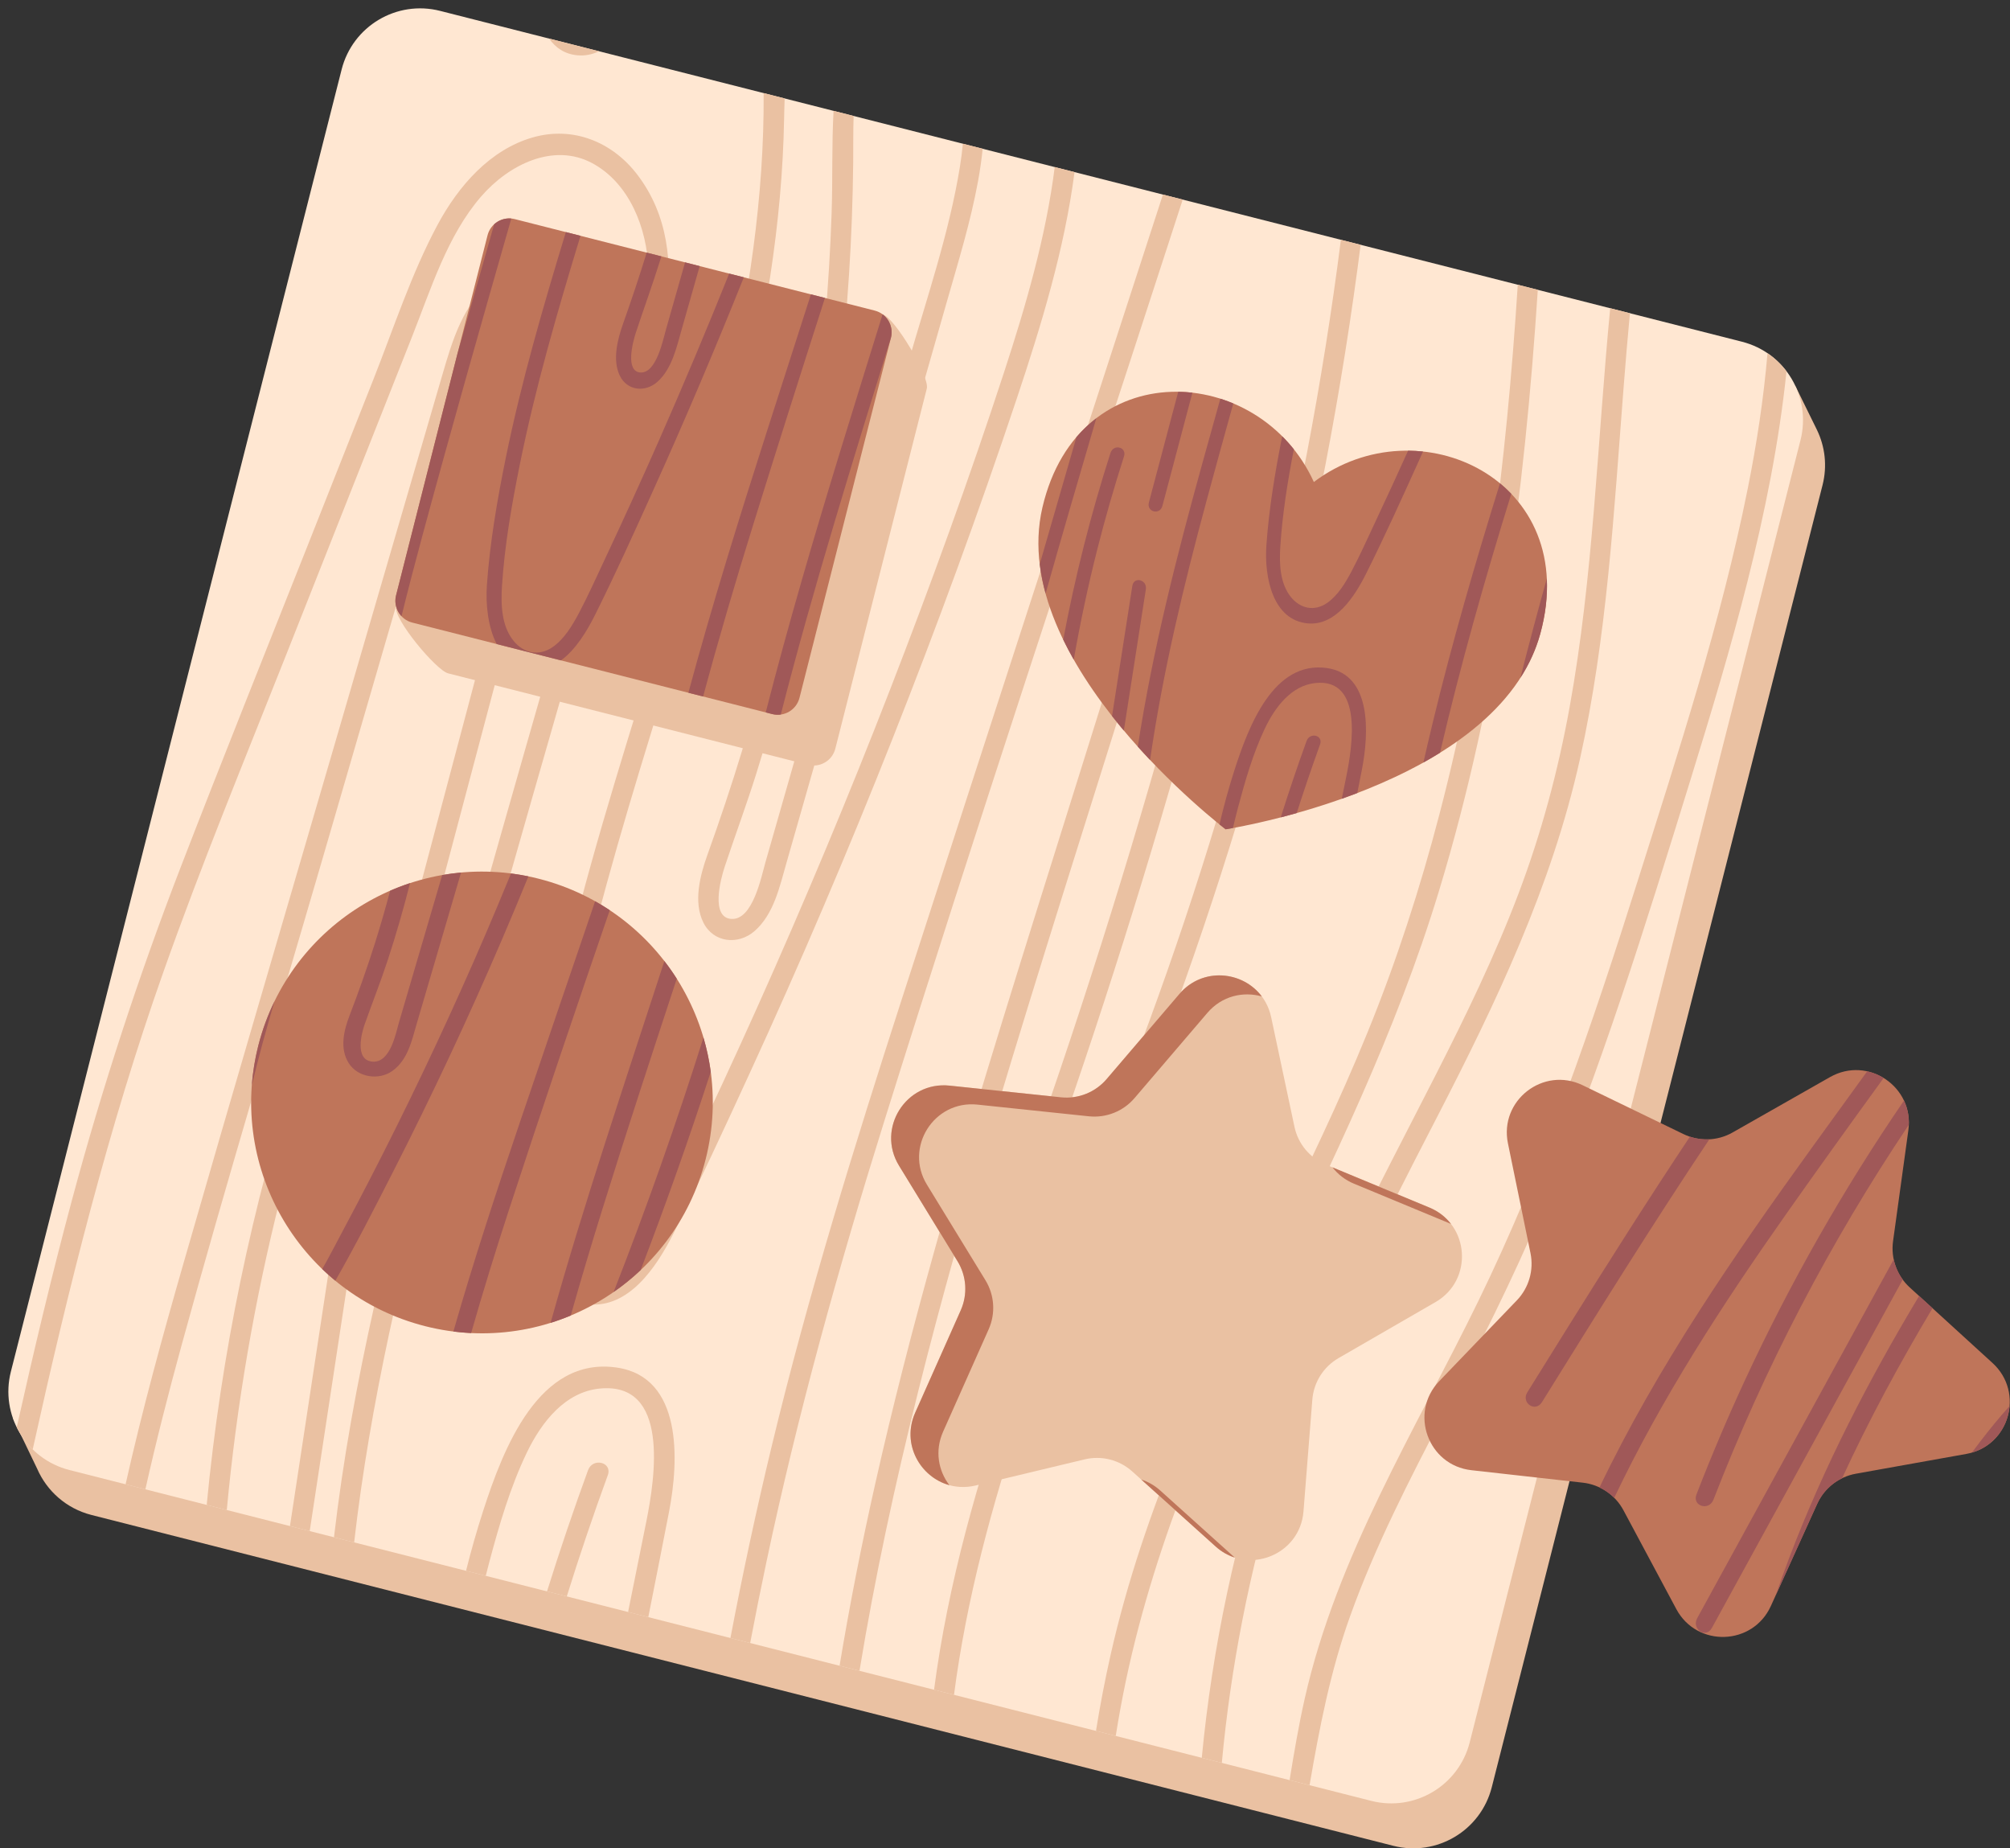 <?xml version="1.0" encoding="UTF-8"?><svg xmlns="http://www.w3.org/2000/svg" xmlns:xlink="http://www.w3.org/1999/xlink" height="618.2" preserveAspectRatio="xMidYMid meet" version="1.0" viewBox="-2.8 -2.8 672.4 618.2" width="672.4" zoomAndPan="magnify"><rect x="-2.8" y="-2.8" width="672.4" height="618.2" fill="#333333" stroke="none"/><defs><clipPath id="a"><path d="M 1 15 L 608 15 L 608 615.379 L 1 615.379 Z M 1 15"/></clipPath><clipPath id="b"><path d="M 473 355 L 669.531 355 L 669.531 545 L 473 545 Z M 473 355"/></clipPath><clipPath id="c"><path d="M 656 467 L 669.531 467 L 669.531 484 L 656 484 Z M 656 467"/></clipPath></defs><g><g clip-path="url(#a)" id="change1_18"><path d="M 605.035 141.012 L 605.035 141.008 L 597.867 126.426 L 593.523 128.941 C 591.602 127.902 589.523 127.078 587.309 126.52 L 151.797 15.863 C 137.297 12.18 122.555 20.949 118.871 35.449 L 9.188 467.141 L 1.531 471.57 L 9.613 488.383 C 12.836 495.816 19.34 501.734 27.801 503.887 L 463.312 614.539 C 477.812 618.223 492.555 609.453 496.238 594.953 L 606.891 159.441 C 608.523 153.016 607.707 146.547 605.035 141.012" fill="#eac1a2"/></g><g id="change2_1"><path d="M 579.934 111.488 L 144.418 0.836 C 129.918 -2.848 115.18 5.922 111.492 20.418 L 0.84 455.934 C -2.844 470.434 5.926 485.172 20.426 488.855 L 455.938 599.512 C 470.438 603.195 485.18 594.426 488.863 579.926 L 599.516 144.414 C 603.199 129.914 594.43 115.172 579.934 111.488" fill="#ffe7d2"/></g><g id="change1_1"><path d="M 144.176 374.938 C 164.516 299.852 186.559 225.199 207.859 150.383 C 216.371 120.48 231.117 82.836 210.43 55.652 C 202.023 44.609 188.852 39.309 175.422 43.16 C 161.23 47.23 150.637 59.238 143.574 72.387 C 134.848 88.645 128.957 106.793 122.164 123.961 C 114.934 142.23 107.699 160.504 100.469 178.773 C 86.148 214.965 71.598 251.074 57.586 287.391 C 43.523 323.836 31.391 360.875 21.25 398.641 C 14.496 423.801 8.477 449.145 2.801 474.566 C 4.148 477.301 5.949 479.801 8.141 481.949 C 20.086 427.98 33.449 374.309 51.891 322.18 C 64.512 286.5 78.965 251.492 92.883 216.328 C 106.953 180.777 121.023 145.223 135.094 109.672 C 141.383 93.781 146.871 75.941 158.137 62.934 C 167.434 52.203 182.391 44.832 195.328 51.777 C 207.602 58.367 213.652 73.285 214.113 87.375 C 214.68 104.855 208.844 122.047 204.102 138.703 C 183.359 211.551 162.234 284.301 141.953 357.281 C 127.922 407.785 114.977 459.23 108.926 511.344 L 115.672 513.059 C 121 466.434 131.898 420.258 144.176 374.938" fill="#eac1a2"/></g><g id="change1_2"><path d="M 58.113 446.508 C 72.863 392.754 89.066 339.375 104.668 285.867 C 120.539 231.422 136.32 176.945 152.285 122.527 C 155.348 112.098 159.316 98.652 170.324 94.828 C 174.551 93.363 179.629 93.336 183 96.582 C 186.59 100.039 186.637 105.809 185.961 110.613 C 185.109 116.652 183.188 122.602 181.625 128.484 C 179.84 135.223 178.051 141.961 176.262 148.695 C 172.613 162.434 168.969 176.164 165.324 189.902 C 150.672 245.098 136.023 300.297 121.371 355.496 C 119.586 362.234 117.797 368.973 116.008 375.707 C 114.812 380.215 121.418 381.895 122.613 377.387 C 137.883 319.855 153.152 262.328 168.422 204.797 C 176.043 176.086 184.199 147.453 191.281 118.609 C 193.59 109.195 194.883 97.531 187.156 90.711 C 180.129 84.504 169.113 85.996 161.785 91.453 C 152.219 98.578 148.523 111.113 145.266 122.266 C 141.141 136.402 137.023 150.539 132.902 164.676 C 124.586 193.203 116.27 221.734 107.949 250.262 C 91.477 306.773 74.816 363.23 58.555 419.805 C 51.543 444.199 44.781 468.801 39.211 493.633 L 45.832 495.312 C 49.496 478.934 53.68 462.66 58.113 446.508" fill="#eac1a2"/></g><g id="change1_3"><path d="M 114.895 416.676 C 115.586 412.117 108.988 410.391 108.285 414.996 C 103.59 445.867 98.895 476.734 94.199 507.602 L 100.805 509.281 C 105.5 478.41 110.195 447.543 114.895 416.676" fill="#eac1a2"/></g><g id="change1_4"><path d="M 91.035 397.637 C 94.758 382.918 98.984 368.336 103.656 353.895 C 105.094 349.461 98.48 347.801 97.051 352.215 C 81.465 400.371 71.156 450.207 66.348 500.523 L 73.066 502.23 C 76.352 467.016 82.336 432.016 91.035 397.637" fill="#eac1a2"/></g><g id="change1_5"><path d="M 211.117 231.766 C 200.004 267.824 189 304.023 181.52 341.051 C 177.828 359.297 174.66 377.938 173.484 396.5 C 172.531 411.531 176.934 431.824 194.051 433.445 C 207.539 434.723 216.648 421.219 222.332 410.059 C 231.348 392.359 239.676 374.234 247.977 356.168 C 264.922 319.297 280.871 281.941 295.812 244.172 C 310.652 206.656 324.555 168.75 337.352 130.461 C 345.547 105.941 353.301 80.547 356.66 54.762 L 350.035 53.078 C 347.086 76.414 340.352 99.48 333.098 121.664 C 321.434 157.359 308.582 192.691 295.012 227.68 C 281.098 263.539 266.25 299.027 250.523 334.09 C 242.805 351.289 234.875 368.391 226.734 385.383 C 222.961 393.258 219.332 401.273 215.191 408.953 C 212.203 414.504 208.57 420.414 203.336 423.895 C 197.223 427.957 190.332 426.473 185.727 421.008 C 180.262 414.523 179.809 405.332 180.289 396.941 C 181.301 379.277 184.371 361.523 187.836 344.16 C 194.742 309.535 204.773 275.629 215.121 241.906 C 235.602 175.16 258.246 107.277 259.504 36.91 C 259.52 35.984 259.566 33.539 259.688 30.121 L 252.66 28.336 C 253.094 97.867 231.5 165.637 211.117 231.766" fill="#eac1a2"/></g><g id="change1_6"><path d="M 318.305 53.055 C 314.688 75.336 307.133 97.16 300.938 118.828 C 288.129 163.633 275.32 208.434 262.512 253.238 L 253.289 285.496 C 251.871 290.453 249.023 305 241.863 304.539 C 234.84 304.09 238.27 291.176 239.629 287.098 C 243.113 276.625 246.953 266.293 250.258 255.75 C 263.484 213.52 272.672 170.062 277.844 126.16 C 280.766 101.336 282.371 76.379 282.617 51.445 C 282.668 46.355 282.578 41.164 282.762 35.984 L 276.051 34.281 C 275.41 45.66 275.789 57.102 275.398 68.488 C 274.98 80.699 274.238 92.91 273.18 105.102 C 268.965 153.535 259.609 201.633 245.457 248.219 C 241.895 259.945 237.996 271.559 233.855 283.09 C 231.367 290.016 229.074 298.957 232.523 305.809 C 235.883 312.48 244.098 313.383 249.586 308.625 C 256.082 302.992 258.047 293.641 260.336 285.641 C 274.387 236.484 288.441 187.328 302.492 138.172 C 306.301 124.859 310.105 111.547 313.914 98.23 C 317.738 84.844 321.887 71.465 324.391 57.746 C 325.043 54.176 325.566 50.57 325.93 46.953 L 319.309 45.27 C 319.059 47.891 318.723 50.492 318.305 53.055" fill="#eac1a2"/></g><g id="change1_7"><path d="M 221.008 502.84 C 224.395 485.391 225.445 457.852 203.625 454.598 C 177.461 450.695 165.582 481.598 158.801 502.602 C 156.672 509.191 154.781 515.852 153.098 522.566 L 159.695 524.242 C 160.07 522.734 160.457 521.23 160.859 519.73 C 164.164 507.332 167.887 494.566 173.453 483 C 178.41 472.699 186.316 462.711 197.895 461.602 C 221.195 459.375 216.422 491.145 213.406 506.105 C 211.375 516.184 209.344 526.262 207.312 536.34 L 214.07 538.059 C 216.406 526.32 218.727 514.586 221.008 502.84" fill="#eac1a2"/></g><g id="change1_8"><path d="M 193.918 488.91 C 189.02 502.312 184.441 515.832 180.191 529.449 L 186.801 531.129 C 191.051 517.512 195.625 503.992 200.523 490.59 C 202.121 486.223 195.504 484.578 193.918 488.91" fill="#eac1a2"/></g><g id="change1_9"><path d="M 253.527 519.898 C 264.066 469.977 277.785 420.875 293.008 372.199 C 323.684 274.121 356.262 176.617 387.996 78.887 C 389.613 73.91 391.23 68.934 392.848 63.953 L 386.23 62.273 C 357.129 151.812 327.953 241.328 299.02 330.922 C 282.996 380.531 267.516 430.355 255.309 481.082 C 250.203 502.289 245.621 523.617 241.551 545.039 L 248.152 546.719 C 249.852 537.762 251.641 528.82 253.527 519.898" fill="#eac1a2"/></g><g id="change1_10"><path d="M 373.539 378.891 C 392.066 331.801 408.637 284.105 421.699 235.137 C 434.699 186.398 444.609 136.828 451.344 86.883 C 451.695 84.281 452.031 81.68 452.367 79.078 L 445.766 77.402 C 433.629 172.555 409.668 266.117 375.316 355.672 C 349.727 422.391 319.023 490.98 309.664 562.348 L 316.34 564.043 C 324.625 500.398 350.328 437.875 373.539 378.891" fill="#eac1a2"/></g><g id="change1_11"><path d="M 329.945 370.504 C 344.988 320.34 360.938 270.449 376.59 220.477 C 380.492 208.012 383.988 195.309 388.371 183.012 C 389.941 178.605 393.18 172.203 398.551 172.777 C 403.66 173.324 402.965 180.41 402.242 184.254 C 399.918 196.684 395.914 209.055 392.598 221.258 C 389.109 234.078 385.512 246.867 381.801 259.629 C 365.191 316.789 346.367 373.289 325.449 428.973 C 323.812 433.32 330.434 434.965 332.055 430.648 C 351.668 378.445 369.441 325.527 385.27 272.016 C 393.184 245.262 400.617 218.359 407.562 191.336 C 409.617 183.344 411.934 171.719 403.652 166.953 C 394.184 161.504 385.461 171.48 382.215 180.094 C 377.469 192.688 374.008 205.945 369.98 218.797 C 365.742 232.328 361.508 245.863 357.27 259.395 C 349.074 285.562 340.832 311.715 332.75 337.914 C 316.895 389.324 301.754 441.027 289.965 493.555 C 285.441 513.684 281.43 533.953 278.062 554.316 L 284.723 556.008 C 295.047 493.266 311.691 431.371 329.945 370.504" fill="#eac1a2"/></g><g id="change1_12"><path d="M 372.035 568.496 C 380.965 519.809 399.996 474.84 421.316 430.602 C 442.672 386.305 464.242 342.43 478.605 295.098 C 498.434 229.754 507.211 162.035 511.637 94.137 L 504.938 92.434 C 501.102 152.059 493.906 211.438 478.742 269.492 C 472.277 294.254 464.379 318.664 454.738 342.34 C 445.191 365.785 434.148 388.535 423.109 411.262 C 401.289 456.16 379.867 501.383 368.77 550.488 C 366.852 558.973 365.211 567.52 363.832 576.109 L 370.445 577.789 C 370.938 574.688 371.469 571.59 372.035 568.496" fill="#eac1a2"/></g><g id="change1_13"><path d="M 588.48 115.328 C 587.184 130.488 584.875 145.621 581.879 160.559 C 572.938 205.145 558.68 248.621 545.02 291.922 C 529.93 339.754 513.676 387.402 491.691 432.449 C 470.547 475.781 444.453 517.516 433.676 565.262 C 431.637 574.297 430.094 583.426 428.605 592.566 L 435.285 594.262 C 438.57 575.18 442.203 556.312 448.793 537.898 C 457.234 514.293 468.762 492 480.27 469.867 C 491.875 447.547 503.211 425.172 512.996 401.922 C 522.812 378.609 531.484 354.805 539.551 330.809 C 547.652 306.715 555.164 282.422 562.672 258.137 C 569.465 236.164 576.117 214.137 581.746 191.828 C 587.566 168.758 592.379 145.125 594.832 121.367 C 593.07 119.047 590.938 116.996 588.48 115.328" fill="#eac1a2"/></g><g id="change1_14"><path d="M 505.168 296.098 C 497.297 316.883 487.574 336.891 477.523 356.633 C 457.59 395.781 436.637 434.27 422.469 476.156 C 410.539 511.43 402.766 548.098 399.227 585.102 L 405.93 586.805 C 408.926 554.609 415.176 522.684 424.629 491.668 C 437.602 449.105 457.664 410.082 477.922 370.832 C 497.688 332.535 516.289 293.59 525.723 251.129 C 534.793 210.32 537.09 168.5 540.32 127.031 C 540.969 118.695 541.66 110.332 542.453 101.969 L 535.859 100.289 C 531.57 144.805 530.227 189.887 522.266 233.793 C 518.41 255.055 512.82 275.895 505.168 296.098" fill="#eac1a2"/></g><g id="change1_15"><path d="M 190.273 15.684 C 192.93 15.941 195.363 15.41 197.598 14.348 L 180.883 10.102 C 183.027 13.137 186.016 15.266 190.273 15.684" fill="#eac1a2"/></g><g id="change1_16"><path d="M 292.449 102.328 L 181.398 87.457 C 177.387 86.438 173.312 88.863 172.293 92.871 L 129.723 200.102 C 128.703 204.109 143.102 221.387 147.109 222.402 L 267.535 253 C 271.547 254.02 275.621 251.598 276.641 247.586 L 307.238 127.16 C 308.258 123.148 296.461 103.348 292.449 102.328" fill="#eac1a2"/></g><g id="change3_2"><path d="M 289.824 101.078 L 169.398 70.48 C 165.391 69.461 161.312 71.887 160.297 75.895 L 129.699 196.32 C 128.68 200.328 131.105 204.406 135.113 205.426 L 255.539 236.023 C 259.551 237.039 263.625 234.617 264.645 230.609 L 295.242 110.18 C 296.262 106.172 293.836 102.094 289.824 101.078" fill="#bf755a"/></g><g id="change3_3"><path d="M 436.719 158.406 C 418.602 118.527 358.043 115.023 345.922 166.898 C 333.801 218.777 407.211 274.559 407.211 274.559 C 407.211 274.559 498.34 260.582 512.453 209.211 C 526.562 157.844 471.68 132.016 436.719 158.406" fill="#bf755a"/></g><g id="change3_4"><path d="M 177.445 291.102 C 136.121 280.602 94.113 305.59 83.613 346.91 C 73.117 388.234 98.102 430.242 139.426 440.742 C 180.746 451.242 222.758 426.254 233.254 384.934 C 243.754 343.609 218.766 301.602 177.445 291.102" fill="#bf755a"/></g><g id="change1_17"><path d="M 422.438 337.41 L 430.238 374.082 C 431.449 379.766 435.379 384.488 440.742 386.715 L 475.379 401.074 C 488.891 406.68 490.113 425.348 477.445 432.668 L 444.977 451.422 C 439.945 454.328 436.668 459.523 436.211 465.312 L 433.254 502.691 C 432.098 517.277 414.723 524.207 403.848 514.418 L 375.977 489.336 C 371.66 485.449 365.707 483.938 360.055 485.289 L 323.594 494.027 C 309.367 497.438 297.406 483.055 303.352 469.688 L 318.598 435.43 C 320.957 430.121 320.555 423.992 317.523 419.035 L 297.945 387.062 C 290.305 374.582 300.289 358.762 314.844 360.289 L 352.133 364.199 C 357.91 364.805 363.617 362.527 367.391 358.113 L 391.754 329.613 C 401.258 318.492 419.391 323.098 422.438 337.41" fill="#eac1a2"/></g><g id="change3_5"><path d="M 450.086 393.066 L 482.594 406.547 C 480.816 404.25 478.41 402.332 475.379 401.074 L 442.945 387.625 C 444.789 389.988 447.23 391.883 450.086 393.066" fill="#bf755a"/></g><g id="change3_6"><path d="M 312.691 476.039 L 327.938 441.785 C 330.297 436.477 329.898 430.348 326.863 425.391 L 307.285 393.414 C 299.648 380.938 309.633 365.113 324.184 366.641 L 361.473 370.551 C 367.25 371.156 372.957 368.883 376.73 364.465 L 401.094 335.965 C 405.965 330.266 413.102 328.707 419.312 330.461 C 412.93 321.93 399.488 320.562 391.754 329.613 L 367.391 358.113 C 363.617 362.527 357.91 364.805 352.133 364.199 L 314.844 360.289 C 300.289 358.762 290.305 374.582 297.945 387.062 L 317.523 419.035 C 320.559 423.992 320.957 430.121 318.598 435.43 L 303.352 469.688 C 298.699 480.148 305.012 491.23 314.797 493.922 C 311.121 489.113 309.836 482.461 312.691 476.039" fill="#bf755a"/></g><g id="change3_7"><path d="M 385.32 495.691 C 383.453 494.012 381.285 492.777 378.965 492.023 L 403.848 514.418 C 405.816 516.191 408 517.41 410.262 518.141 L 385.32 495.691" fill="#bf755a"/></g><g id="change4_1"><path d="M 138.477 176.465 C 148.066 140.988 158.133 105.629 168.254 70.289 C 166.117 70.086 164.047 70.812 162.52 72.195 C 158.414 86.613 154.316 101.031 150.242 115.453 L 129.699 196.32 C 129.043 198.898 129.816 201.496 131.512 203.301 C 133.734 194.316 136.07 185.371 138.477 176.465" fill="#a05858"/></g><g id="change4_2"><path d="M 215.648 161.352 C 226.285 137.793 236.41 113.98 246.031 89.949 L 241.129 88.703 C 233.621 107.406 225.809 125.973 217.688 144.391 C 211.844 157.645 205.84 170.82 199.684 183.918 C 196.828 189.988 194.078 196.16 190.957 202.082 C 188.695 206.363 185.961 210.926 182.051 213.633 C 177.484 216.789 172.383 215.695 169.004 211.535 C 164.988 206.598 164.719 199.547 165.133 193.105 C 166.004 179.543 168.402 165.898 171.094 152.551 C 176.309 126.676 183.711 101.297 191.387 76.066 L 186.492 74.82 C 178.922 99.699 171.629 124.707 166.426 150.203 C 163.562 164.23 161.086 178.559 160.086 192.812 C 159.633 199.227 160.402 206.875 163.355 212.602 L 184.875 218.066 C 189.785 214.492 193.527 208.324 196.246 202.883 C 203.059 189.238 209.363 175.273 215.648 161.352" fill="#a05858"/></g><g id="change4_3"><path d="M 217.168 124.859 C 222.027 120.492 223.551 113.301 225.305 107.145 C 227.289 100.164 229.277 93.18 231.266 86.199 L 226.375 84.953 L 220.074 107.086 C 218.988 110.898 216.777 122.078 211.465 121.777 C 206.254 121.48 208.887 111.543 209.926 108.406 C 212.586 100.348 215.504 92.391 218.027 84.277 C 218.164 83.832 218.297 83.383 218.438 82.938 L 213.539 81.691 C 211.082 89.645 208.449 97.531 205.668 105.371 C 203.773 110.703 202.008 117.578 204.523 122.812 C 206.973 127.91 213.062 128.547 217.168 124.859" fill="#a05858"/></g><g id="change4_4"><path d="M 273.172 96.844 L 268.469 95.648 C 263.539 110.973 258.613 126.301 253.703 141.629 C 244.438 170.555 235.406 199.566 227.48 228.895 L 232.414 230.148 C 237.543 211.109 243.109 192.188 248.961 173.348 C 256.895 147.805 264.992 122.312 273.172 96.844" fill="#a05858"/></g><g id="change4_5"><path d="M 258.395 236.184 C 263.926 214.57 270.031 193.102 276.387 171.793 C 282.527 151.195 288.863 130.656 295.254 110.133 C 295.996 107.117 294.801 104.074 292.449 102.328 C 287.844 117.133 283.234 131.938 278.691 146.766 C 269.688 176.16 260.977 205.672 253.355 235.469 L 255.539 236.023 C 256.504 236.266 257.469 236.309 258.395 236.184" fill="#a05858"/></g><g id="change4_6"><path d="M 400.871 164.512 C 403.789 153.707 406.766 142.918 409.77 132.133 C 408.344 131.535 406.898 131.008 405.438 130.543 C 403.438 137.695 401.441 144.848 399.461 152.004 C 390.82 183.195 382.738 214.887 377.828 246.922 C 379.203 248.453 380.574 249.941 381.93 251.371 C 386.168 222.094 393.152 193.07 400.871 164.512" fill="#a05858"/></g><g id="change4_7"><path d="M 386.062 166.387 C 389.406 153.77 392.75 141.152 396.094 128.535 C 394.512 128.355 392.93 128.258 391.348 128.234 C 389.348 135.777 387.348 143.32 385.348 150.867 C 384.078 155.656 382.812 160.449 381.539 165.238 C 380.691 168.441 385.215 169.594 386.062 166.387" fill="#a05858"/></g><g id="change4_8"><path d="M 357.301 143.383 C 353.184 157.539 349.09 171.703 345.016 185.871 C 345.418 189.172 346.082 192.461 346.977 195.715 C 352.504 176.133 358.223 156.598 363.953 137.07 C 361.582 138.883 359.352 140.984 357.301 143.383" fill="#a05858"/></g><g id="change4_9"><path d="M 380.52 194.305 C 381.023 191.066 376.504 189.883 375.996 193.156 C 373.734 207.664 371.473 222.176 369.211 236.688 C 370.512 238.344 371.832 239.965 373.156 241.543 C 375.609 225.797 378.062 210.051 380.52 194.305" fill="#a05858"/></g><g id="change4_10"><path d="M 364.27 180.949 C 366.918 170.484 369.91 160.113 373.207 149.844 C 374.219 146.688 369.695 145.555 368.684 148.695 C 362.117 169.152 356.836 190.027 352.879 211.133 C 353.977 213.391 355.152 215.621 356.402 217.816 C 358.566 205.445 361.184 193.145 364.27 180.949" fill="#a05858"/></g><g id="change4_11"><path d="M 434.719 205.699 C 443.961 206.52 450.297 196.883 454.266 188.93 C 460.562 176.316 466.391 163.41 472.199 150.543 C 472.547 149.77 472.891 148.992 473.238 148.219 C 471.59 148.043 469.922 147.949 468.246 147.934 C 464.703 155.785 461.105 163.609 457.441 171.398 C 454.805 177.012 452.262 182.719 449.375 188.191 C 447.289 192.148 444.758 196.363 441.145 198.863 C 436.926 201.785 432.207 200.773 429.086 196.93 C 425.375 192.363 425.121 185.848 425.508 179.891 C 426.203 169.062 427.953 158.184 430.02 147.465 C 428.797 145.93 427.496 144.477 426.129 143.113 C 423.73 155.16 421.695 167.418 420.84 179.621 C 420.094 190.289 422.984 204.656 434.719 205.699" fill="#a05858"/></g><g id="change4_12"><path d="M 452.77 254.75 C 455.203 242.352 456.098 222.812 441.152 220.641 C 423.227 218.039 414.883 240.031 410.094 254.977 C 408.199 260.891 406.555 266.883 405.148 272.93 C 406.461 273.988 407.211 274.559 407.211 274.559 C 407.211 274.559 408.078 274.426 409.648 274.141 C 410.195 271.789 410.777 269.445 411.398 267.109 C 413.746 258.297 416.379 249.219 420.27 240.977 C 423.734 233.641 429.227 226.504 437.176 225.645 C 453.172 223.922 449.699 246.484 447.535 257.113 C 447.047 259.527 446.555 261.941 446.062 264.355 C 447.77 263.75 449.504 263.109 451.246 262.441 C 451.754 259.879 452.266 257.312 452.77 254.75" fill="#a05858"/></g><g id="change4_13"><path d="M 434.273 245.043 C 431.219 253.492 428.348 262.008 425.641 270.578 C 427.344 270.141 429.129 269.66 430.984 269.137 C 433.449 261.441 436.051 253.789 438.797 246.191 C 439.918 243.082 435.387 241.957 434.273 245.043" fill="#a05858"/></g><g id="change4_14"><path d="M 502.766 162.359 C 501.574 161.113 500.309 159.941 498.984 158.848 C 490.734 185.383 482.957 212.066 476.438 239.098 C 475.383 243.469 474.359 247.844 473.367 252.227 C 475.246 251.184 477.098 250.094 478.922 248.961 C 485.734 219.789 493.891 190.973 502.766 162.359" fill="#a05858"/></g><g id="change4_15"><path d="M 514.652 190.703 C 511.57 201.727 508.617 212.789 505.828 223.891 C 508.727 219.375 511 214.492 512.453 209.211 C 514.27 202.598 514.934 196.41 514.652 190.703" fill="#a05858"/></g><g id="change4_16"><path d="M 168.145 289.336 C 166.66 292.957 165.16 296.578 163.645 300.188 C 153.27 324.898 142.086 349.305 130.145 373.383 C 124.289 385.195 118.246 396.93 112.023 408.578 C 109.695 412.93 107.449 417.344 104.992 421.641 C 106.398 422.992 107.863 424.297 109.379 425.543 C 116.262 413.504 122.562 401.145 128.84 388.824 C 141.734 363.523 153.777 337.84 164.953 311.824 C 168.023 304.676 171.023 297.504 173.969 290.309 C 172.023 289.906 170.086 289.582 168.145 289.336" fill="#a05858"/></g><g id="change4_17"><path d="M 89.023 332.105 C 86.766 336.758 84.938 341.703 83.613 346.91 C 82.488 351.344 81.773 355.781 81.441 360.188 C 83.695 350.758 86.273 341.406 89.023 332.105" fill="#a05858"/></g><g id="change4_18"><path d="M 128.387 355.426 C 133.652 351.711 134.957 345.203 136.582 339.66 C 141.531 322.781 146.484 305.906 151.434 289.027 C 149.312 289.223 147.207 289.496 145.125 289.863 C 142.48 298.887 139.832 307.914 137.184 316.938 L 130.629 339.289 C 129.621 342.723 127.773 352.852 121.711 352.258 C 115.766 351.672 118.168 342.711 119.156 339.895 C 121.703 332.656 124.551 325.531 126.938 318.238 C 129.707 309.762 132.18 301.199 134.371 292.562 C 132.109 293.309 129.891 294.156 127.715 295.102 C 126.145 301.023 124.441 306.91 122.598 312.754 C 120.035 320.871 117.188 328.898 114.133 336.855 C 112.297 341.633 110.699 347.84 113.875 352.793 C 116.965 357.617 123.934 358.566 128.387 355.426" fill="#a05858"/></g><g id="change4_19"><path d="M 201.18 301.621 C 199.594 300.566 197.961 299.566 196.285 298.625 C 187.824 323.41 179.375 348.203 170.965 373.004 C 163.152 396.043 155.555 419.16 148.867 442.527 C 150.852 442.781 152.836 442.953 154.809 443.047 C 158.754 429.234 163 415.5 167.465 401.824 C 178.398 368.336 189.73 334.961 201.18 301.621" fill="#a05858"/></g><g id="change4_20"><path d="M 232.523 344.215 C 223.484 372.902 213.457 401.285 202.465 429.332 C 205.652 427.121 208.676 424.668 211.508 421.992 C 219.914 400.086 227.742 377.977 234.965 355.684 C 234.441 351.785 233.621 347.953 232.523 344.215" fill="#a05858"/></g><g id="change4_21"><path d="M 198.582 402.039 C 206.633 376.121 215.113 350.328 223.598 324.539 C 222.309 322.508 220.926 320.535 219.453 318.633 C 218.773 320.715 218.09 322.801 217.41 324.883 C 211.492 342.984 205.531 361.078 199.707 379.211 C 193.273 399.25 187.031 419.363 181.387 439.637 C 183.676 438.922 185.926 438.102 188.133 437.184 C 191.453 425.406 194.961 413.695 198.582 402.039" fill="#a05858"/></g><g clip-path="url(#b)" id="change3_1"><path d="M 635.602 375.195 L 630.477 412.34 C 629.684 418.094 631.773 423.871 636.062 427.789 L 663.758 453.062 C 674.562 462.93 669.367 480.902 654.965 483.477 L 618.059 490.086 C 612.34 491.109 607.492 494.879 605.094 500.172 L 589.609 534.32 C 583.57 547.645 564.871 548.258 557.969 535.359 L 540.281 502.301 C 537.539 497.176 532.453 493.73 526.68 493.086 L 489.422 488.914 C 474.879 487.285 468.52 469.691 478.656 459.141 L 504.629 432.102 C 508.656 427.914 510.359 422.012 509.191 416.32 L 501.645 379.594 C 498.699 365.262 513.465 353.773 526.633 360.156 L 560.375 376.504 C 565.602 379.035 571.742 378.836 576.793 375.965 L 609.391 357.438 C 622.109 350.211 637.598 360.703 635.602 375.195" fill="#bf755a"/></g><g id="change4_22"><path d="M 521.746 440.992 C 517.199 448.27 512.672 455.559 508.145 462.844 C 505.938 466.391 510.812 469.723 513.027 466.152 C 531.352 436.672 549.723 407.129 569.027 378.238 C 566.836 378.355 564.629 378.07 562.52 377.371 C 548.562 398.344 535.086 419.629 521.746 440.992" fill="#a05858"/></g><g id="change4_23"><path d="M 643.676 434.734 L 639.195 430.645 C 622.363 458.68 607.348 487.691 595.762 518.176 C 594.176 522.352 592.664 526.555 591.219 530.773 L 605.094 500.172 C 606.809 496.387 609.781 493.387 613.43 491.605 C 622.395 472.141 632.633 453.223 643.676 434.734" fill="#a05858"/></g><g id="change4_24"><path d="M 594.762 403.188 C 605.492 387.953 616.375 372.82 627.328 357.738 C 625.637 356.699 623.777 355.941 621.824 355.508 C 615.695 363.953 609.57 372.398 603.461 380.859 C 577.27 417.129 551.613 454.344 532.273 494.684 C 534.102 495.551 535.77 496.723 537.203 498.152 C 553.09 464.785 573.422 433.473 594.762 403.188" fill="#a05858"/></g><g id="change4_25"><path d="M 633.715 425.16 C 632.242 423.145 631.223 420.848 630.703 418.426 C 608.793 458.41 586.883 498.398 564.969 538.387 C 562.977 542.02 567.84 545.367 569.855 541.695 C 591.141 502.848 612.43 464.004 633.715 425.16" fill="#a05858"/></g><g id="change4_26"><path d="M 564.715 497.016 C 563.207 500.902 568.887 502.672 570.395 498.777 C 587.414 454.863 609.363 412.707 635.75 373.391 C 635.867 370.449 635.273 367.707 634.137 365.289 C 613.84 394.965 596.004 426.305 580.914 458.852 C 575.094 471.41 569.703 484.145 564.715 497.016" fill="#a05858"/></g><g clip-path="url(#c)" id="change4_27"><path d="M 669.465 467.449 C 665.848 471.422 662.555 475.551 659.672 479.289 C 658.719 480.527 657.777 481.777 656.844 483.031 C 664.312 480.875 668.902 474.379 669.465 467.449" fill="#a05858"/></g></g></svg>